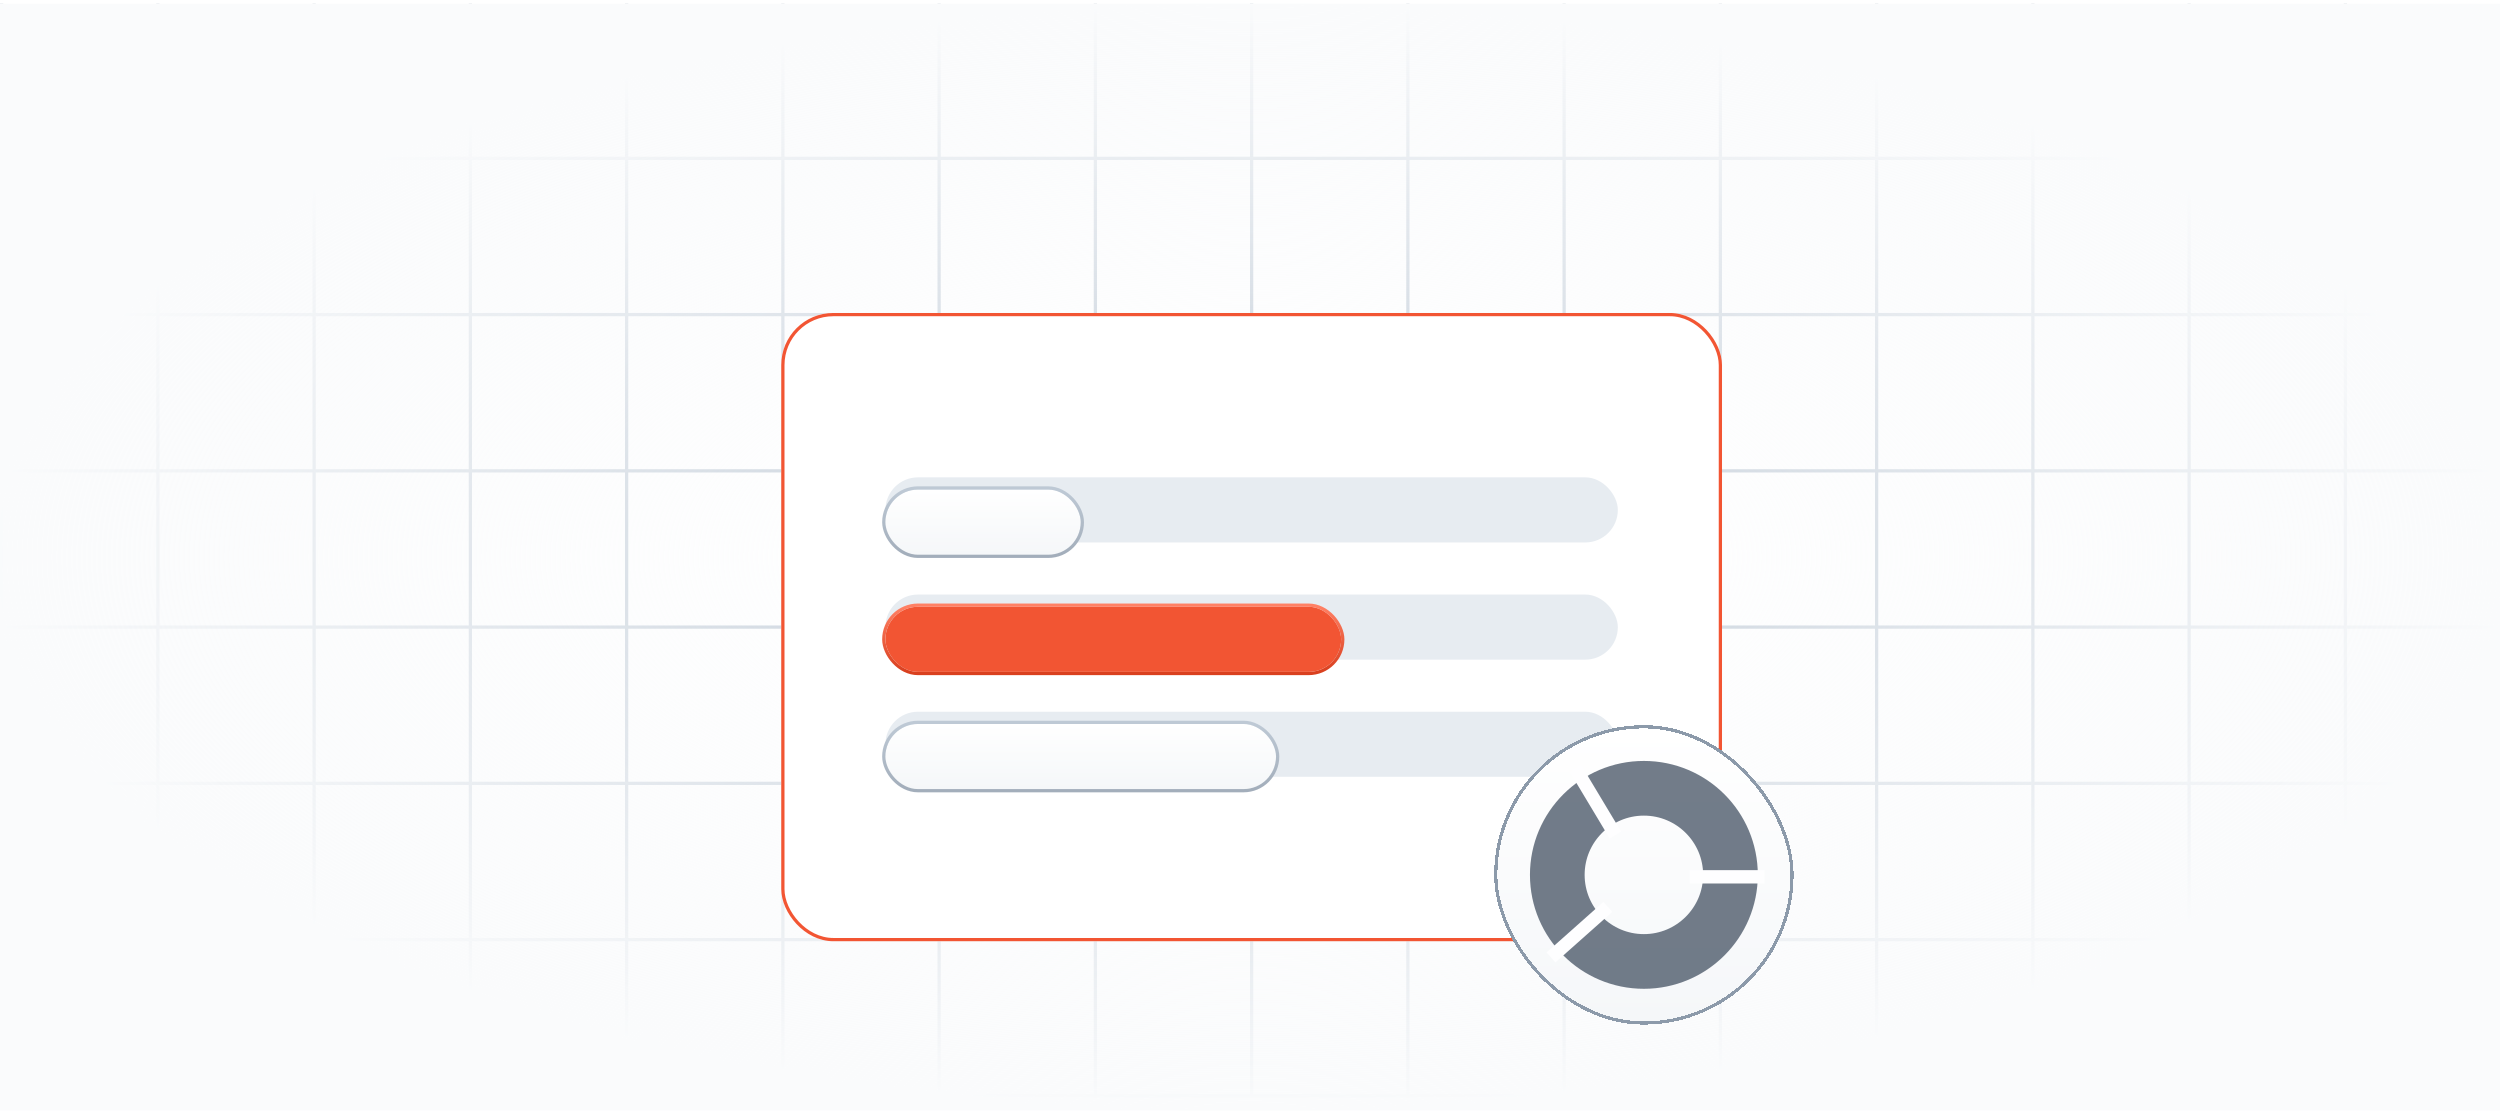 <svg viewBox="0 0 384 171" fill="none" xmlns="http://www.w3.org/2000/svg">
  <line x1="0.25" y1="0.572" x2="0.25" y2="168.572" stroke="#BEC9D5" stroke-width="0.5" />
  <line x1="24.25" y1="0.572" x2="24.25" y2="168.572" stroke="#BEC9D5" stroke-width="0.5" />
  <line x1="48.25" y1="0.572" x2="48.25" y2="168.572" stroke="#BEC9D5" stroke-width="0.5" />
  <line x1="72.25" y1="0.572" x2="72.25" y2="168.572" stroke="#BEC9D5" stroke-width="0.5" />
  <line x1="96.25" y1="0.572" x2="96.25" y2="168.572" stroke="#BEC9D5" stroke-width="0.5" />
  <line x1="120.25" y1="0.572" x2="120.25" y2="168.572" stroke="#BEC9D5" stroke-width="0.5" />
  <line x1="144.25" y1="0.572" x2="144.25" y2="168.572" stroke="#BEC9D5" stroke-width="0.5" />
  <line x1="168.25" y1="0.572" x2="168.25" y2="168.572" stroke="#BEC9D5" stroke-width="0.5" />
  <line x1="192.25" y1="0.572" x2="192.25" y2="168.572" stroke="#BEC9D5" stroke-width="0.5" />
  <line x1="216.25" y1="0.572" x2="216.25" y2="168.572" stroke="#BEC9D5" stroke-width="0.5" />
  <line x1="240.25" y1="0.572" x2="240.25" y2="168.572" stroke="#BEC9D5" stroke-width="0.5" />
  <line x1="264.25" y1="0.572" x2="264.25" y2="168.572" stroke="#BEC9D5" stroke-width="0.5" />
  <line x1="288.25" y1="0.572" x2="288.25" y2="168.572" stroke="#BEC9D5" stroke-width="0.5" />
  <line x1="312.25" y1="0.572" x2="312.25" y2="168.572" stroke="#BEC9D5" stroke-width="0.5" />
  <line x1="336.25" y1="0.572" x2="336.25" y2="168.572" stroke="#BEC9D5" stroke-width="0.5" />
  <line x1="360.25" y1="0.572" x2="360.25" y2="168.572" stroke="#BEC9D5" stroke-width="0.5" />
  <g clip-path="url(#clip0_372_7936)">
    <line y1="24.322" x2="384" y2="24.322" stroke="#BEC9D5" stroke-width="0.5" />
    <line y1="48.322" x2="384" y2="48.322" stroke="#BEC9D5" stroke-width="0.5" />
    <line y1="72.322" x2="384" y2="72.322" stroke="#BEC9D5" stroke-width="0.5" />
    <line y1="96.322" x2="384" y2="96.322" stroke="#BEC9D5" stroke-width="0.5" />
    <line y1="120.322" x2="384" y2="120.322" stroke="#BEC9D5" stroke-width="0.5" />
    <line y1="144.322" x2="384" y2="144.322" stroke="#BEC9D5" stroke-width="0.5" />
    <line y1="168.322" x2="384" y2="168.322" stroke="#BEC9D5" stroke-width="0.5" />
  </g>
  <rect y="0.572" width="384" height="170" fill="url(#paint0_radial_372_7936)" />
  <g filter="url(#filter0_d_372_7936)">
    <rect x="120" y="48.072" width="144.5" height="96.5" rx="8" fill="white" />
    <rect x="120.25" y="48.322" width="144" height="96" rx="7.75" stroke="#F25533"
      stroke-width="0.5" />
    <rect x="136" y="73.322" width="112.5" height="10" rx="5" fill="#E7ECF1" />
    <g filter="url(#filter1_ddd_372_7936)">
      <rect x="136" y="73.322" width="30" height="10" rx="5" fill="url(#paint1_linear_372_7936)" />
      <rect x="135.75" y="73.072" width="30.5" height="10.5" rx="5.25"
        stroke="url(#paint2_linear_372_7936)" stroke-width="0.5" />
    </g>
    <rect x="136" y="91.322" width="112.5" height="10" rx="5" fill="#E7ECF1" />
    <g filter="url(#filter2_ddd_372_7936)">
      <rect x="136" y="91.322" width="70" height="10" rx="5" fill="#F25533" />
      <rect x="135.75" y="91.072" width="70.5" height="10.5" rx="5.25"
        stroke="url(#paint3_linear_372_7936)" stroke-width="0.5" />
    </g>
    <rect x="136" y="109.322" width="112.5" height="10" rx="5" fill="#E7ECF1" />
    <g filter="url(#filter3_ddd_372_7936)">
      <rect x="136" y="109.322" width="60" height="10" rx="5" fill="url(#paint4_linear_372_7936)" />
      <rect x="135.75" y="109.072" width="60.5" height="10.5" rx="5.25"
        stroke="url(#paint5_linear_372_7936)" stroke-width="0.5" />
    </g>
  </g>
  <g filter="url(#filter4_ddd_372_7936)">
    <rect x="230" y="110" width="45" height="45" rx="22.5" fill="url(#paint6_linear_372_7936)"
      shape-rendering="crispEdges" />
    <rect x="229.75" y="109.75" width="45.5" height="45.5" rx="22.75" stroke="#8C9AAA"
      stroke-width="0.5" shape-rendering="crispEdges" />
    <path
      d="M265.8 132.5C265.8 139.845 259.845 145.8 252.5 145.8C245.155 145.8 239.2 139.845 239.2 132.5C239.2 125.155 245.155 119.2 252.5 119.2C259.845 119.2 265.8 125.155 265.8 132.5Z"
      stroke="#4F5C6C" stroke-opacity="0.8" stroke-width="8.4" />
    <path d="M260.576 132.799H269.999" stroke="#FEFEFF" stroke-width="2.05" stroke-linecap="square" />
    <path d="M242.5 117L247.6 125.5" stroke="#FEFEFF" stroke-width="2.05" stroke-linecap="square" />
    <path d="M239 144.5L246.2 138.1" stroke="#FEFEFF" stroke-width="2.05" stroke-linecap="square" />
  </g>
  <defs>
    <filter id="filter0_d_372_7936" x="112.043" y="40.115" width="160.415" height="112.415"
      filterUnits="userSpaceOnUse" color-interpolation-filters="sRGB">
      <feFlood flood-opacity="0" result="BackgroundImageFix" />
      <feColorMatrix in="SourceAlpha" type="matrix"
        values="0 0 0 0 0 0 0 0 0 0 0 0 0 0 0 0 0 0 127 0" result="hardAlpha" />
      <feMorphology radius="2.043" operator="erode" in="SourceAlpha"
        result="effect1_dropShadow_372_7936" />
      <feOffset />
      <feGaussianBlur stdDeviation="5" />
      <feColorMatrix type="matrix" values="0 0 0 0 0.949 0 0 0 0 0.333 0 0 0 0 0.2 0 0 0 0.4 0" />
      <feBlend mode="normal" in2="BackgroundImageFix" result="effect1_dropShadow_372_7936" />
      <feBlend mode="normal" in="SourceGraphic" in2="effect1_dropShadow_372_7936" result="shape" />
    </filter>
    <filter id="filter1_ddd_372_7936" x="132.766" y="71.455" width="36.469" height="16.469"
      filterUnits="userSpaceOnUse" color-interpolation-filters="sRGB">
      <feFlood flood-opacity="0" result="BackgroundImageFix" />
      <feColorMatrix in="SourceAlpha" type="matrix"
        values="0 0 0 0 0 0 0 0 0 0 0 0 0 0 0 0 0 0 127 0" result="hardAlpha" />
      <feOffset dy="0.171" />
      <feGaussianBlur stdDeviation="0.171" />
      <feComposite in2="hardAlpha" operator="out" />
      <feColorMatrix type="matrix"
        values="0 0 0 0 0.141 0 0 0 0 0.153 0 0 0 0 0.18 0 0 0 0.04 0" />
      <feBlend mode="normal" in2="BackgroundImageFix" result="effect1_dropShadow_372_7936" />
      <feColorMatrix in="SourceAlpha" type="matrix"
        values="0 0 0 0 0 0 0 0 0 0 0 0 0 0 0 0 0 0 127 0" result="hardAlpha" />
      <feOffset dy="0.342" />
      <feGaussianBlur stdDeviation="0.342" />
      <feComposite in2="hardAlpha" operator="out" />
      <feColorMatrix type="matrix"
        values="0 0 0 0 0.141 0 0 0 0 0.153 0 0 0 0 0.18 0 0 0 0.04 0" />
      <feBlend mode="normal" in2="effect1_dropShadow_372_7936" result="effect2_dropShadow_372_7936" />
      <feColorMatrix in="SourceAlpha" type="matrix"
        values="0 0 0 0 0 0 0 0 0 0 0 0 0 0 0 0 0 0 127 0" result="hardAlpha" />
      <feOffset dy="1.367" />
      <feGaussianBlur stdDeviation="1.367" />
      <feComposite in2="hardAlpha" operator="out" />
      <feColorMatrix type="matrix"
        values="0 0 0 0 0.141 0 0 0 0 0.153 0 0 0 0 0.18 0 0 0 0.04 0" />
      <feBlend mode="normal" in2="effect2_dropShadow_372_7936" result="effect3_dropShadow_372_7936" />
      <feBlend mode="normal" in="SourceGraphic" in2="effect3_dropShadow_372_7936" result="shape" />
    </filter>
    <filter id="filter2_ddd_372_7936" x="132.766" y="89.455" width="76.469" height="16.469"
      filterUnits="userSpaceOnUse" color-interpolation-filters="sRGB">
      <feFlood flood-opacity="0" result="BackgroundImageFix" />
      <feColorMatrix in="SourceAlpha" type="matrix"
        values="0 0 0 0 0 0 0 0 0 0 0 0 0 0 0 0 0 0 127 0" result="hardAlpha" />
      <feOffset dy="0.171" />
      <feGaussianBlur stdDeviation="0.171" />
      <feComposite in2="hardAlpha" operator="out" />
      <feColorMatrix type="matrix"
        values="0 0 0 0 0.141 0 0 0 0 0.153 0 0 0 0 0.18 0 0 0 0.04 0" />
      <feBlend mode="normal" in2="BackgroundImageFix" result="effect1_dropShadow_372_7936" />
      <feColorMatrix in="SourceAlpha" type="matrix"
        values="0 0 0 0 0 0 0 0 0 0 0 0 0 0 0 0 0 0 127 0" result="hardAlpha" />
      <feOffset dy="0.342" />
      <feGaussianBlur stdDeviation="0.342" />
      <feComposite in2="hardAlpha" operator="out" />
      <feColorMatrix type="matrix"
        values="0 0 0 0 0.141 0 0 0 0 0.153 0 0 0 0 0.18 0 0 0 0.04 0" />
      <feBlend mode="normal" in2="effect1_dropShadow_372_7936" result="effect2_dropShadow_372_7936" />
      <feColorMatrix in="SourceAlpha" type="matrix"
        values="0 0 0 0 0 0 0 0 0 0 0 0 0 0 0 0 0 0 127 0" result="hardAlpha" />
      <feOffset dy="1.367" />
      <feGaussianBlur stdDeviation="1.367" />
      <feComposite in2="hardAlpha" operator="out" />
      <feColorMatrix type="matrix"
        values="0 0 0 0 0.141 0 0 0 0 0.153 0 0 0 0 0.18 0 0 0 0.04 0" />
      <feBlend mode="normal" in2="effect2_dropShadow_372_7936" result="effect3_dropShadow_372_7936" />
      <feBlend mode="normal" in="SourceGraphic" in2="effect3_dropShadow_372_7936" result="shape" />
    </filter>
    <filter id="filter3_ddd_372_7936" x="132.766" y="107.455" width="66.469" height="16.469"
      filterUnits="userSpaceOnUse" color-interpolation-filters="sRGB">
      <feFlood flood-opacity="0" result="BackgroundImageFix" />
      <feColorMatrix in="SourceAlpha" type="matrix"
        values="0 0 0 0 0 0 0 0 0 0 0 0 0 0 0 0 0 0 127 0" result="hardAlpha" />
      <feOffset dy="0.171" />
      <feGaussianBlur stdDeviation="0.171" />
      <feComposite in2="hardAlpha" operator="out" />
      <feColorMatrix type="matrix"
        values="0 0 0 0 0.141 0 0 0 0 0.153 0 0 0 0 0.18 0 0 0 0.04 0" />
      <feBlend mode="normal" in2="BackgroundImageFix" result="effect1_dropShadow_372_7936" />
      <feColorMatrix in="SourceAlpha" type="matrix"
        values="0 0 0 0 0 0 0 0 0 0 0 0 0 0 0 0 0 0 127 0" result="hardAlpha" />
      <feOffset dy="0.342" />
      <feGaussianBlur stdDeviation="0.342" />
      <feComposite in2="hardAlpha" operator="out" />
      <feColorMatrix type="matrix"
        values="0 0 0 0 0.141 0 0 0 0 0.153 0 0 0 0 0.18 0 0 0 0.04 0" />
      <feBlend mode="normal" in2="effect1_dropShadow_372_7936" result="effect2_dropShadow_372_7936" />
      <feColorMatrix in="SourceAlpha" type="matrix"
        values="0 0 0 0 0 0 0 0 0 0 0 0 0 0 0 0 0 0 127 0" result="hardAlpha" />
      <feOffset dy="1.367" />
      <feGaussianBlur stdDeviation="1.367" />
      <feComposite in2="hardAlpha" operator="out" />
      <feColorMatrix type="matrix"
        values="0 0 0 0 0.141 0 0 0 0 0.153 0 0 0 0 0.18 0 0 0 0.04 0" />
      <feBlend mode="normal" in2="effect2_dropShadow_372_7936" result="effect3_dropShadow_372_7936" />
      <feBlend mode="normal" in="SourceGraphic" in2="effect3_dropShadow_372_7936" result="shape" />
    </filter>
    <filter id="filter4_ddd_372_7936" x="226.766" y="108.133" width="51.469" height="51.469"
      filterUnits="userSpaceOnUse" color-interpolation-filters="sRGB">
      <feFlood flood-opacity="0" result="BackgroundImageFix" />
      <feColorMatrix in="SourceAlpha" type="matrix"
        values="0 0 0 0 0 0 0 0 0 0 0 0 0 0 0 0 0 0 127 0" result="hardAlpha" />
      <feOffset dy="0.171" />
      <feGaussianBlur stdDeviation="0.171" />
      <feComposite in2="hardAlpha" operator="out" />
      <feColorMatrix type="matrix"
        values="0 0 0 0 0.141 0 0 0 0 0.153 0 0 0 0 0.18 0 0 0 0.04 0" />
      <feBlend mode="normal" in2="BackgroundImageFix" result="effect1_dropShadow_372_7936" />
      <feColorMatrix in="SourceAlpha" type="matrix"
        values="0 0 0 0 0 0 0 0 0 0 0 0 0 0 0 0 0 0 127 0" result="hardAlpha" />
      <feOffset dy="0.342" />
      <feGaussianBlur stdDeviation="0.342" />
      <feComposite in2="hardAlpha" operator="out" />
      <feColorMatrix type="matrix"
        values="0 0 0 0 0.141 0 0 0 0 0.153 0 0 0 0 0.18 0 0 0 0.04 0" />
      <feBlend mode="normal" in2="effect1_dropShadow_372_7936" result="effect2_dropShadow_372_7936" />
      <feColorMatrix in="SourceAlpha" type="matrix"
        values="0 0 0 0 0 0 0 0 0 0 0 0 0 0 0 0 0 0 127 0" result="hardAlpha" />
      <feOffset dy="1.367" />
      <feGaussianBlur stdDeviation="1.367" />
      <feComposite in2="hardAlpha" operator="out" />
      <feColorMatrix type="matrix"
        values="0 0 0 0 0.141 0 0 0 0 0.153 0 0 0 0 0.18 0 0 0 0.04 0" />
      <feBlend mode="normal" in2="effect2_dropShadow_372_7936" result="effect3_dropShadow_372_7936" />
      <feBlend mode="normal" in="SourceGraphic" in2="effect3_dropShadow_372_7936" result="shape" />
    </filter>
    <radialGradient id="paint0_radial_372_7936" cx="0" cy="0" r="1" gradientUnits="userSpaceOnUse"
      gradientTransform="translate(192 85.572) rotate(-90) scale(85 192)">
      <stop stop-color="#FAFBFC" stop-opacity="0" />
      <stop offset="1" stop-color="#FAFBFC" />
    </radialGradient>
    <linearGradient id="paint1_linear_372_7936" x1="151" y1="73.322" x2="151" y2="83.322"
      gradientUnits="userSpaceOnUse">
      <stop stop-color="white" />
      <stop offset="1" stop-color="#F5F7F9" />
    </linearGradient>
    <linearGradient id="paint2_linear_372_7936" x1="151" y1="73.322" x2="151" y2="83.322"
      gradientUnits="userSpaceOnUse">
      <stop stop-color="#BEC9D5" />
      <stop offset="1" stop-color="#A3AEBB" />
    </linearGradient>
    <linearGradient id="paint3_linear_372_7936" x1="171" y1="91.322" x2="171" y2="101.322"
      gradientUnits="userSpaceOnUse">
      <stop stop-color="#FF8064" />
      <stop offset="1" stop-color="#D9401F" />
    </linearGradient>
    <linearGradient id="paint4_linear_372_7936" x1="166" y1="109.322" x2="166" y2="119.322"
      gradientUnits="userSpaceOnUse">
      <stop stop-color="white" />
      <stop offset="1" stop-color="#F5F7F9" />
    </linearGradient>
    <linearGradient id="paint5_linear_372_7936" x1="166" y1="109.322" x2="166" y2="119.322"
      gradientUnits="userSpaceOnUse">
      <stop stop-color="#BEC9D5" />
      <stop offset="1" stop-color="#A3AEBB" />
    </linearGradient>
    <linearGradient id="paint6_linear_372_7936" x1="252.5" y1="110" x2="252.5" y2="155"
      gradientUnits="userSpaceOnUse">
      <stop stop-color="white" />
      <stop offset="1" stop-color="#F5F7F9" />
    </linearGradient>
    <clipPath id="clip0_372_7936">
      <rect width="384" height="168" fill="white" transform="translate(0 0.572)" />
    </clipPath>
  </defs>
</svg>
